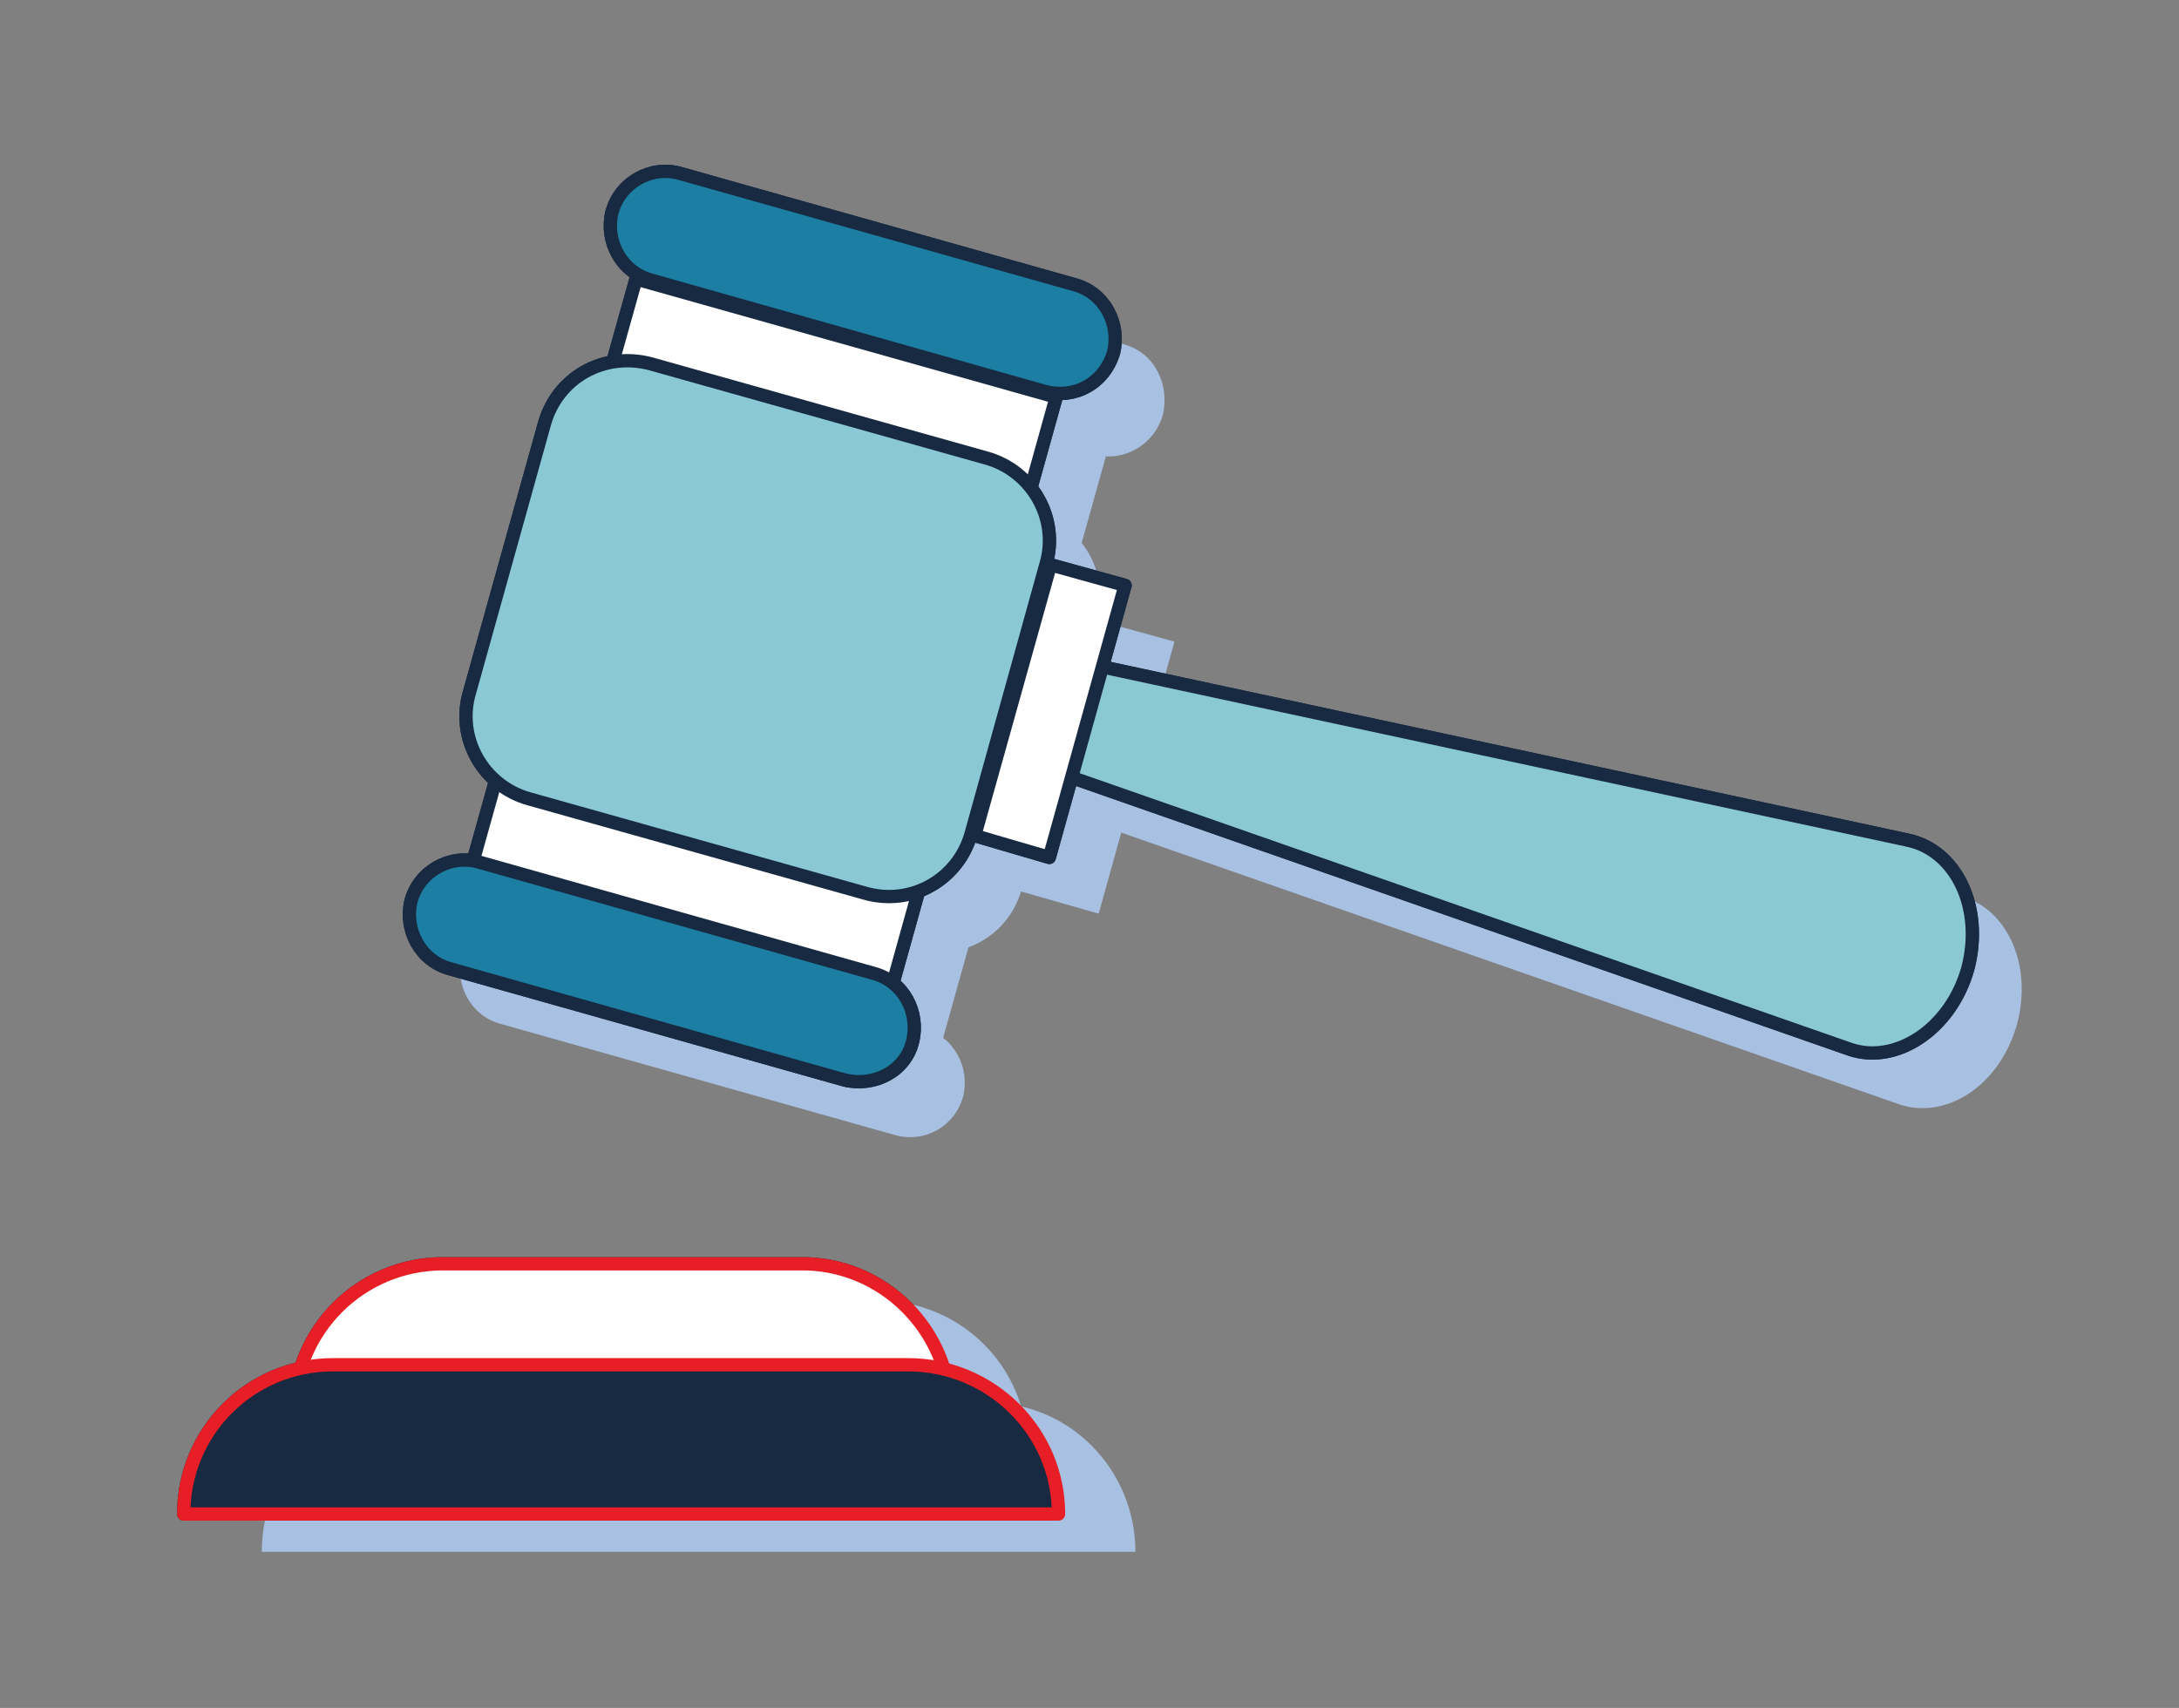<?xml version="1.0" encoding="utf-8"?>
<!-- Generator: Adobe Illustrator 26.5.1, SVG Export Plug-In . SVG Version: 6.00 Build 0)  -->
<svg version="1.1" id="ICONS" xmlns="http://www.w3.org/2000/svg" xmlns:xlink="http://www.w3.org/1999/xlink" x="0px" y="0px"
	 viewBox="0 0 189.8 148.8" style="enable-background:new 0 0 189.8 148.8;" xml:space="preserve">
<rect x="0" y="0" width="189.8" height="148.8" fill="#808080" stroke="none"/>
<style type="text/css">
	.st0{fill:#A8C0E1;}
	.st1{fill:#FFFFFF;stroke:#172A41;stroke-width:1.159;stroke-linecap:round;stroke-linejoin:round;stroke-miterlimit:4;}
	.st2{fill:#89C8D4;}
	.st3{fill:none;stroke:#172A41;stroke-width:1.159;stroke-linecap:round;stroke-linejoin:round;}
	.st4{fill:#1B7EA2;stroke:#172A41;stroke-width:1.159;stroke-linecap:round;stroke-linejoin:round;}
	.st5{fill:#8BC9D2;stroke:#172A41;stroke-width:1.159;stroke-linecap:round;stroke-linejoin:round;}
	.st6{fill:#E71E25;stroke:#172A41;stroke-width:1.159;stroke-linecap:round;stroke-linejoin:round;}
	.st7{fill:#FFFFFF;stroke:#172A41;stroke-width:1.159;stroke-linecap:round;stroke-linejoin:round;}
	.st8{fill:#FFFFFF;stroke:#E71E25;stroke-width:1.159;stroke-linecap:round;stroke-linejoin:round;}
	.st9{fill:#172A41;stroke:#E71E25;stroke-width:1.159;stroke-linecap:round;stroke-linejoin:round;}
</style>
<g>
	<polygon class="st0" points="45.5,80.3 59.8,29.2 96.4,39.5 82.1,90.6 	"/>
	<path class="st0" d="M79.7,82.7l-29.2-8.2c-4-1.1-6.4-5.3-5.2-9.3l6.5-23.4c1.1-4.1,5.2-6.4,9.3-5.3l29.2,8.2
		c4,1.1,6.4,5.3,5.2,9.3L89,77.4C87.9,81.5,83.8,83.8,79.7,82.7z"/>
	<path class="st0" d="M79.7,82.7l-29.2-8.2c-4-1.1-6.4-5.3-5.2-9.3l6.5-23.4c1.1-4.1,5.2-6.4,9.3-5.3l29.2,8.2
		c4,1.1,6.4,5.3,5.2,9.3L89,77.4C87.9,81.5,83.8,83.8,79.7,82.7z"/>
	<path class="st0" d="M95.4,39.6L61,29.6c-2.6-0.7-4-3.4-3.4-6.1l0,0c0.7-2.7,3.4-4.1,5.9-3.4L97.9,30c2.6,0.7,4,3.4,3.4,6.1l0,0
		C100.6,38.7,97.9,40.3,95.4,39.6z"/>
	<path class="st0" d="M78,98.9l-34.4-9.7c-2.6-0.7-4-3.4-3.4-5.9l0,0c0.7-2.6,3.4-4.1,5.9-3.4l34.4,9.7c2.6,0.7,4,3.4,3.4,5.9l0,0
		C83.2,98.1,80.6,99.6,78,98.9z"/>
	<path class="st0" d="M165.4,96.2l-68.7-24c-1.1-0.3-1.4-2.8-0.7-5.3l0,0c0.7-2.6,2.2-4.5,3.4-4.2L170.5,78
		c4.2,0.9,6.6,5.9,5.2,11.2l0,0C174.2,94.6,169.5,97.6,165.4,96.2z"/>
	<polygon class="st0" points="85.9,76.8 92.5,53.2 102.3,55.9 95.7,79.6 	"/>
</g>
<g>
	<polygon class="st1" points="41.1,75.4 55.4,24.3 92,34.6 77.8,85.6 	"/>
	<path class="st2" d="M75.3,77.8l-29.2-8.2c-4-1.1-6.4-5.3-5.2-9.3L47.4,37c1.1-4.1,5.2-6.4,9.3-5.3l29.2,8.2c4,1.1,6.4,5.3,5.2,9.3
		l-6.5,23.4C83.5,76.6,79.4,79,75.3,77.8z"/>
	<path class="st3" d="M75.3,77.8l-29.2-8.2c-4-1.1-6.4-5.3-5.2-9.3L47.4,37c1.1-4.1,5.2-6.4,9.3-5.3l29.2,8.2c4,1.1,6.4,5.3,5.2,9.3
		l-6.5,23.4C83.5,76.6,79.4,79,75.3,77.8z"/>
	<path class="st4" d="M91,34.1l-34.3-9.7c-2.6-0.7-4-3.4-3.4-5.9l0,0c0.7-2.6,3.4-4.1,5.9-3.4l34.4,9.7c2.6,0.7,4,3.4,3.4,5.9l0,0
		C96.2,33.4,93.6,34.8,91,34.1z"/>
	<path class="st4" d="M73.6,94.1l-34.4-9.7c-2.6-0.7-4-3.4-3.4-5.9l0,0c0.7-2.6,3.4-4.1,5.9-3.4l34.4,9.7c2.6,0.7,4,3.4,3.4,5.9l0,0
		C78.9,93.3,76.2,94.7,73.6,94.1z"/>
	<path class="st5" d="M161.1,91.4l-68.7-24c-1.1-0.3-1.4-2.8-0.7-5.3l0,0c0.7-2.6,2.2-4.5,3.4-4.2l71.1,15.3
		c4.2,0.9,6.6,5.9,5.2,11.2l0,0C169.9,89.7,165.1,92.8,161.1,91.4z"/>
	<polygon class="st1" points="84.9,72.8 91.5,49.2 98,51 91.4,74.7 	"/>
</g>
<g>
	<path class="st6" d="M82.8,123.1H25.6l0,0c0-7.2,5.8-13,13-13h31.1C76.9,110,82.8,115.9,82.8,123.1L82.8,123.1z"/>
	<path class="st7" d="M92.2,131.9H16l0,0c0-7.2,5.8-13,13-13h50.1C86.3,118.9,92.2,124.7,92.2,131.9L92.2,131.9z"/>
</g>
<g>
	<polygon class="st1" points="41.1,75.4 55.4,24.3 92,34.6 77.8,85.6 	"/>
	<path class="st2" d="M75.3,77.8l-29.2-8.2c-4-1.1-6.4-5.3-5.2-9.3L47.4,37c1.1-4.1,5.2-6.4,9.3-5.3l29.2,8.2c4,1.1,6.4,5.3,5.2,9.3
		l-6.5,23.4C83.5,76.6,79.4,79,75.3,77.8z"/>
	<path class="st3" d="M75.3,77.8l-29.2-8.2c-4-1.1-6.4-5.3-5.2-9.3L47.4,37c1.1-4.1,5.2-6.4,9.3-5.3l29.2,8.2c4,1.1,6.4,5.3,5.2,9.3
		l-6.5,23.4C83.5,76.6,79.4,79,75.3,77.8z"/>
	<path class="st4" d="M91,34.1l-34.3-9.7c-2.6-0.7-4-3.4-3.4-5.9l0,0c0.7-2.6,3.4-4.1,5.9-3.4l34.4,9.7c2.6,0.7,4,3.4,3.4,5.9l0,0
		C96.2,33.4,93.6,34.8,91,34.1z"/>
	<path class="st4" d="M73.6,94.1l-34.4-9.7c-2.6-0.7-4-3.4-3.4-5.9l0,0c0.7-2.6,3.4-4.1,5.9-3.4l34.4,9.7c2.6,0.7,4,3.4,3.4,5.9l0,0
		C78.9,93.3,76.2,94.7,73.6,94.1z"/>
	<path class="st5" d="M161.1,91.4l-68.7-24c-1.1-0.3-1.4-2.8-0.7-5.3l0,0c0.7-2.6,2.2-4.5,3.4-4.2l71.1,15.3
		c4.2,0.9,6.6,5.9,5.2,11.2l0,0C169.9,89.7,165.1,92.8,161.1,91.4z"/>
	<polygon class="st1" points="84.9,72.8 91.5,49.2 98,51 91.4,74.7 	"/>
</g>
<g>
	<path class="st0" d="M89.5,126.3H32.3l0,0c0-7.2,5.8-13,13-13h31.1C83.7,113.3,89.5,119.1,89.5,126.3L89.5,126.3z"/>
	<path class="st0" d="M98.9,135.2H22.8l0,0c0-7.2,5.8-13,13-13h50.1C93.1,122.1,98.9,128,98.9,135.2L98.9,135.2z"/>
</g>
<g>
	<path class="st8" d="M82.8,123.1H25.6l0,0c0-7.2,5.8-13,13-13h31.1C76.9,110,82.8,115.9,82.8,123.1L82.8,123.1z"/>
	<path class="st9" d="M92.2,131.9H16l0,0c0-7.2,5.8-13,13-13h50.1C86.3,118.9,92.2,124.7,92.2,131.9L92.2,131.9z"/>
</g>
</svg>
